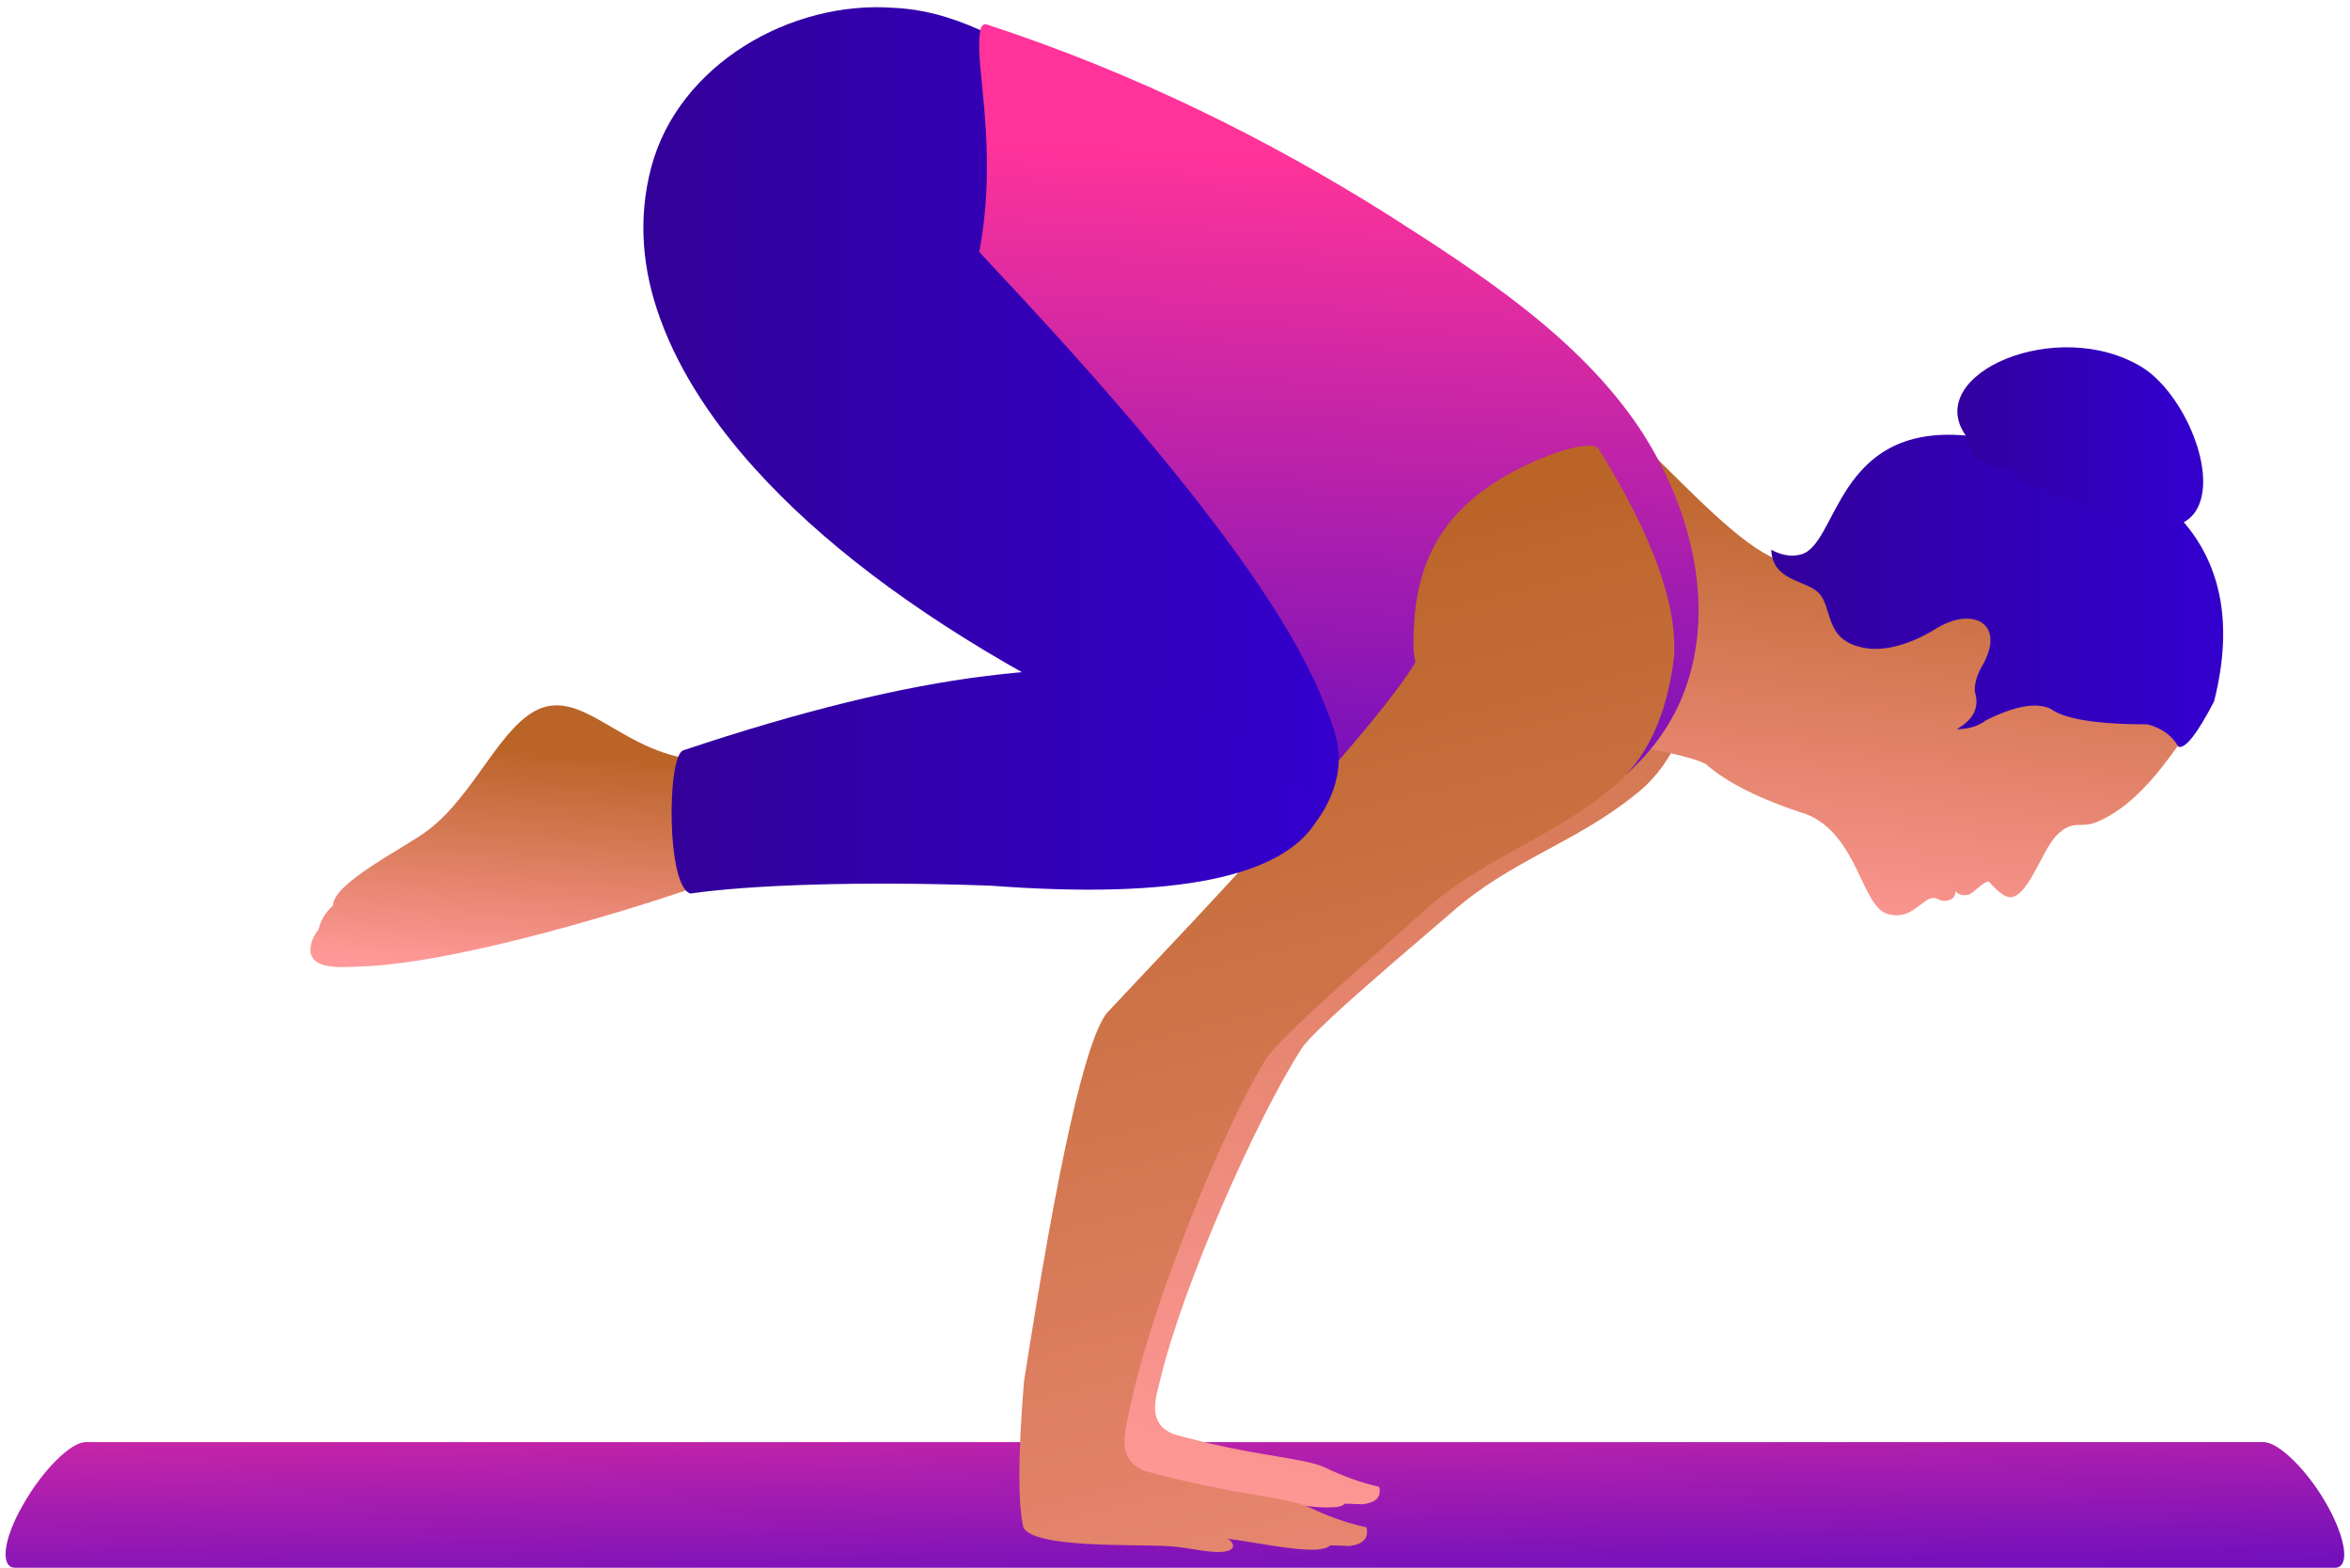 <?xml version="1.0" encoding="UTF-8" standalone="no"?><svg xmlns="http://www.w3.org/2000/svg" xmlns:xlink="http://www.w3.org/1999/xlink" fill="#000000" height="259.5" preserveAspectRatio="xMidYMid meet" version="1" viewBox="-0.9 -1.1 389.0 259.5" width="389" zoomAndPan="magnify"><g><linearGradient gradientTransform="matrix(.028 0 0 -.028 -51.498 -107.873)" gradientUnits="userSpaceOnUse" id="a" x1="8614.556" x2="8674.524" xlink:actuate="onLoad" xlink:show="other" xlink:type="simple" y1="-11492.112" y2="-13971.951"><stop offset="0" stop-color="#ff3399"/><stop offset="1" stop-color="#3300cc"/></linearGradient><path clip-rule="evenodd" d="M13.3,237.6h74.8h210.9h74.8c2.5,0,7.3,4.7,10.5,10.4l0,0 c3.2,5.7,3.8,10.4,1.3,10.4h-98.4H99.9H1.6c-2.5,0-2-4.7,1.3-10.4l0,0C6.1,242.3,10.8,237.6,13.3,237.6L13.3,237.6z" fill="url(#a)" fill-rule="evenodd"/><linearGradient gradientTransform="matrix(.028 0 0 -.028 -51.498 -107.873)" gradientUnits="userSpaceOnUse" id="b" x1="4892.438" x2="4783.359" xlink:actuate="onLoad" xlink:show="other" xlink:type="simple" y1="-8245.711" y2="-9564.233"><stop offset="0" stop-color="#ba6428"/><stop offset="1" stop-color="#ff9999"/></linearGradient><path clip-rule="evenodd" d="M118.7,124.6c2.9,5.9,2.5,12.6-1.2,20 c-11.3,4.1-42.9,14-59.3,14.3c-2.7,0.1-8,0.6-7.7-3.1c0.1-1,0.5-2,1.3-3c0.4-1.6,1.2-2.9,2.4-4c0.1-3.9,12.4-9.8,15.9-12.6 c7.7-5.9,12-17.6,18.6-20.1C96.9,113.1,104,126.1,118.7,124.6L118.7,124.6z" fill="url(#b)" fill-rule="evenodd"/><linearGradient gradientTransform="matrix(.028 0 0 -.028 -51.498 -107.873)" gradientUnits="userSpaceOnUse" id="c" x1="11168.869" x2="8904.733" xlink:actuate="onLoad" xlink:show="other" xlink:type="simple" y1="-4790.589" y2="-12916.268"><stop offset="0" stop-color="#ba6428"/><stop offset="1" stop-color="#ff9999"/></linearGradient><path clip-rule="evenodd" d="M280.1,110.3c-1.5,9.3-5,16.1-10.4,20.2 c-10.1,8.1-20.6,10.8-30.4,19.5c-5.4,4.7-22.4,18.9-24.7,22.4c-7.4,11.4-19.8,39.4-23.5,55.1c-0.6,2.4-1.5,5.2,0.1,7.3 c0.5,0.6,1.2,1.1,2.2,1.5c6.1,1.7,11.1,2.7,17.3,3.7c3.6,0.6,6.1,1.1,7.5,1.7c3.1,1.5,6.1,2.6,9.2,3.3c0.4,1.7-0.5,2.6-2.7,2.9 c-2-0.1-3-0.1-3-0.1c-0.4,0.4-1.1,0.6-2.2,0.6c-3.5,0.2-9.8-1.2-13.7-1.7c0.9,0.6,1.1,1.3,0.4,1.7c-0.4,0.3-1.1,0.4-2.1,0.3 c-2.5-0.1-5.1-0.8-7.9-1c-4.7-0.3-20.5,0.4-21.8-2.9c-0.7-3.6-0.4-11.2,0.9-22.6c6.5-33.7,11.5-52.7,15-57.1 c1.6-1.6,3.1-3.1,4.6-4.7c26-26.4,41.1-43,45.4-49.7c-0.1-0.6-0.1-1.1-0.2-1.6c0.1-13.2,4.8-21.8,16.6-28c5.8-3,11.6-4.7,13.1-3.7 C277.5,91.3,280.9,102.2,280.1,110.3L280.1,110.3z" fill="url(#c)" fill-rule="evenodd"/><linearGradient gradientTransform="matrix(.028 0 0 -.028 -51.498 -107.873)" gradientUnits="userSpaceOnUse" id="d" x1="12745.637" x2="12440.945" xlink:actuate="onLoad" xlink:show="other" xlink:type="simple" y1="-6624.018" y2="-9406.315"><stop offset="0" stop-color="#ba6428"/><stop offset="1" stop-color="#ff9999"/></linearGradient><path clip-rule="evenodd" d="M253.4,58.5c9,29.7,12.5,50.7,10.3,63.1 c9.7,1.3,15.6,2.6,17.8,3.8c3.4,3,8.9,5.8,16.7,8.3c8.5,3.5,9,15.3,13.4,16.5c3,0.8,4.4-0.9,6.3-2.2c1.2-0.8,1.6-0.4,2.4-0.1 c0.8,0.3,2.5,0.1,2.5-1.5c0.5,0.6,1.2,0.8,2.1,0.6c0.9-0.2,2.3-2.1,3.4-2.2c1.3,1.5,2.4,2.4,3.3,2.6c3.1,0.4,5.4-7.6,7.9-10.2 c2.8-2.8,3.8-1.1,6.6-2.2c5.7-2.3,10.2-8,13.4-12.5c6.3-9,7.7-19.2,4.4-30.1c-20.3-24.4-40.2-26.6-59.5-6.5 c-1.9,3.8-4.2,5.9-7.1,6.3C287.1,93.6,268.8,66,253.4,58.5L253.4,58.5z" fill="url(#d)" fill-rule="evenodd"/><linearGradient gradientTransform="matrix(.028 0 0 -.028 -51.498 -107.873)" gradientUnits="userSpaceOnUse" id="e" x1="9643.771" x2="9393.822" xlink:actuate="onLoad" xlink:show="other" xlink:type="simple" y1="-4741.9" y2="-10120.396"><stop offset="0" stop-color="#ff3399"/><stop offset="1" stop-color="#3300cc"/></linearGradient><path clip-rule="evenodd" d="M160.7,45c15.2,19.9,26.5,36.6,33.8,49.9 c9,31.7,33.6,42.3,74,32c4.4-4,7.6-8.6,9.5-13.8c5.3-14.4,0.7-30.9-7.5-43.3c-10-14.9-25.9-25.3-41.4-35.2 c-19.8-12.5-42-23.6-66.8-31.7c-1.2-0.1-1.5,2.8-1.1,7.4C162.1,22.5,162.2,33,160.7,45L160.7,45z" fill="url(#e)" fill-rule="evenodd"/><linearGradient gradientTransform="matrix(.028 0 0 -.028 -51.498 -107.873)" gradientUnits="userSpaceOnUse" id="f" x1="12139.943" x2="14764.038" xlink:actuate="onLoad" xlink:show="other" xlink:type="simple" y1="-7210.35" y2="-7210.35"><stop offset="0" stop-color="#330099"/><stop offset="1" stop-color="#3300cc"/></linearGradient><path clip-rule="evenodd" d="M324.6,71c11.1-2,21.5,1.2,31,9.7 c10.4,7.8,13.8,19.3,10,34.3c-2.8,5.4-4.8,7.9-5.9,7.5c-1.1-1.9-2.8-3.1-5.1-3.7c-8.5,0-13.8-0.9-16.1-2.6c-2.4-1.1-6-0.4-10.6,1.9 c-1.2,0.9-2.8,1.5-4.9,1.5c2.8-1.6,3.8-3.6,3-6.2c-0.1-1.2,0.3-2.8,1.4-4.6c1.8-3.3,1.4-5.7-0.2-6.8c-1.6-1.1-4.5-1-7.7,1 c-3.7,2.3-8.3,3.9-12,3.1c-6.6-1.3-4.9-6.8-7.5-9.2c-2.2-2-7.5-1.9-7.7-7c1.7,0.9,3.3,1.2,4.8,0.8C303.4,89.3,302.8,69,324.6,71z" fill="url(#f)" fill-rule="evenodd"/><linearGradient gradientTransform="matrix(.028 0 0 -.028 -51.498 -107.873)" gradientUnits="userSpaceOnUse" id="g" x1="13224.164" x2="14653.566" xlink:actuate="onLoad" xlink:show="other" xlink:type="simple" y1="-6324.427" y2="-6324.427"><stop offset="0" stop-color="#330099"/><stop offset="1" stop-color="#3300cc"/></linearGradient><path clip-rule="evenodd" d="M344.4,82c2.9,3.4,14.6,6.9,18.1,1.6 c4-6-1.9-19.6-8.8-23.9c-14-8.6-36.4,1.1-29.2,11.3c0.2,3.4,2.7,5.3,7.6,5.6c1.8,2.3,3.6,3.3,5.4,3C339.3,81.5,341.6,82.3,344.4,82 z" fill="url(#g)" fill-rule="evenodd"/><linearGradient gradientTransform="matrix(.028 0 0 -.028 -51.498 -107.873)" gradientUnits="userSpaceOnUse" id="h" x1="8949.507" x2="11112.891" xlink:actuate="onLoad" xlink:show="other" xlink:type="simple" y1="-7117.767" y2="-16009.973"><stop offset="0" stop-color="#ba6428"/><stop offset="1" stop-color="#ff9999"/></linearGradient><path clip-rule="evenodd" d="M276.2,107.7c-1.2,9.9-4.7,17.2-10.3,21.6 c-10.4,8.7-21.6,11.6-31.7,20.9c-5.5,5.1-23.2,20.2-25.5,23.9c-7.5,12.2-19.5,42.1-22.8,58.9c-0.5,2.6-1.4,5.6,0.4,7.8 c0.6,0.7,1.4,1.2,2.4,1.6c6.6,1.8,12,2.9,18.6,4c3.8,0.6,6.5,1.2,8.1,1.8c3.3,1.6,6.6,2.8,9.9,3.5c0.4,1.8-0.5,2.8-2.8,3.1 c-2.1-0.1-3.2-0.1-3.2-0.1c-0.4,0.4-1.2,0.6-2.3,0.7c-3.8,0.2-10.5-1.3-14.7-1.8c1,0.6,1.2,1.4,0.5,1.8c-0.4,0.3-1.2,0.4-2.3,0.4 c-2.7-0.1-5.4-0.9-8.5-1c-5-0.3-21.9,0.4-23.5-3.1c-0.9-3.9-0.9-11.9,0.1-24.1c5.6-36,10.1-56.3,13.7-61c1.6-1.7,3.2-3.4,4.7-5 c26.7-28.2,42.2-45.9,46.4-53.1c-0.1-0.6-0.2-1.2-0.3-1.7c-0.4-14.1,4.3-23.3,16.6-29.9c6.1-3.2,12.2-5,13.9-3.9 C272.6,87.4,276.8,99,276.2,107.7L276.2,107.7z" fill="url(#h)" fill-rule="evenodd"/><linearGradient gradientTransform="matrix(.028 0 0 -.028 -51.498 -107.873)" gradientUnits="userSpaceOnUse" id="i" x1="5564.982" x2="9604.581" xlink:actuate="onLoad" xlink:show="other" xlink:type="simple" y1="-6270.295" y2="-6270.295"><stop offset="0" stop-color="#330099"/><stop offset="1" stop-color="#3300cc"/></linearGradient><path clip-rule="evenodd" d="M161.4,3.9c-1.2,5.4,3.1,19-0.2,36.7 c9,9.8,46,48.1,56.5,73.3c2.2,5.3,3.9,9.3,2.5,14.4c-1.8,6.8-8,13.8-15.9,10.8c-6.2-2.4-16.6-16-24.4-21.6 c-3.3-2.4-6.9-4.7-10.7-6.8c-19.3-10.8-34.4-22.3-45.2-34.3c-6.5-7.2-12.3-15.6-15.6-24.7c-2.9-7.9-3.8-16.4-1.5-25.1 c4.5-17,23.1-27.7,40.2-26.4C151.7,0.4,156.3,1.6,161.4,3.9L161.4,3.9z" fill="url(#i)" fill-rule="evenodd"/><linearGradient gradientTransform="matrix(.028 0 0 -.028 -51.498 -107.873)" gradientUnits="userSpaceOnUse" id="j" x1="5722.775" x2="9480.47" xlink:actuate="onLoad" xlink:show="other" xlink:type="simple" y1="-8330.924" y2="-8330.924"><stop offset="0" stop-color="#330099"/><stop offset="1" stop-color="#3300cc"/></linearGradient><path clip-rule="evenodd" d="M217.2,134.5c-5.5,9.6-23.5,13.3-54.1,11 c-21.8-0.8-40.1-0.1-49.7,1.3c-4-1.1-3.9-22.8-1.2-23.7c19.4-6.5,36.2-10.6,50.1-12.3c14.8-1.8,23-1.7,36.3,5.9 C206.7,121.3,212.8,127.4,217.2,134.5z" fill="url(#j)" fill-rule="evenodd"/></g></svg>